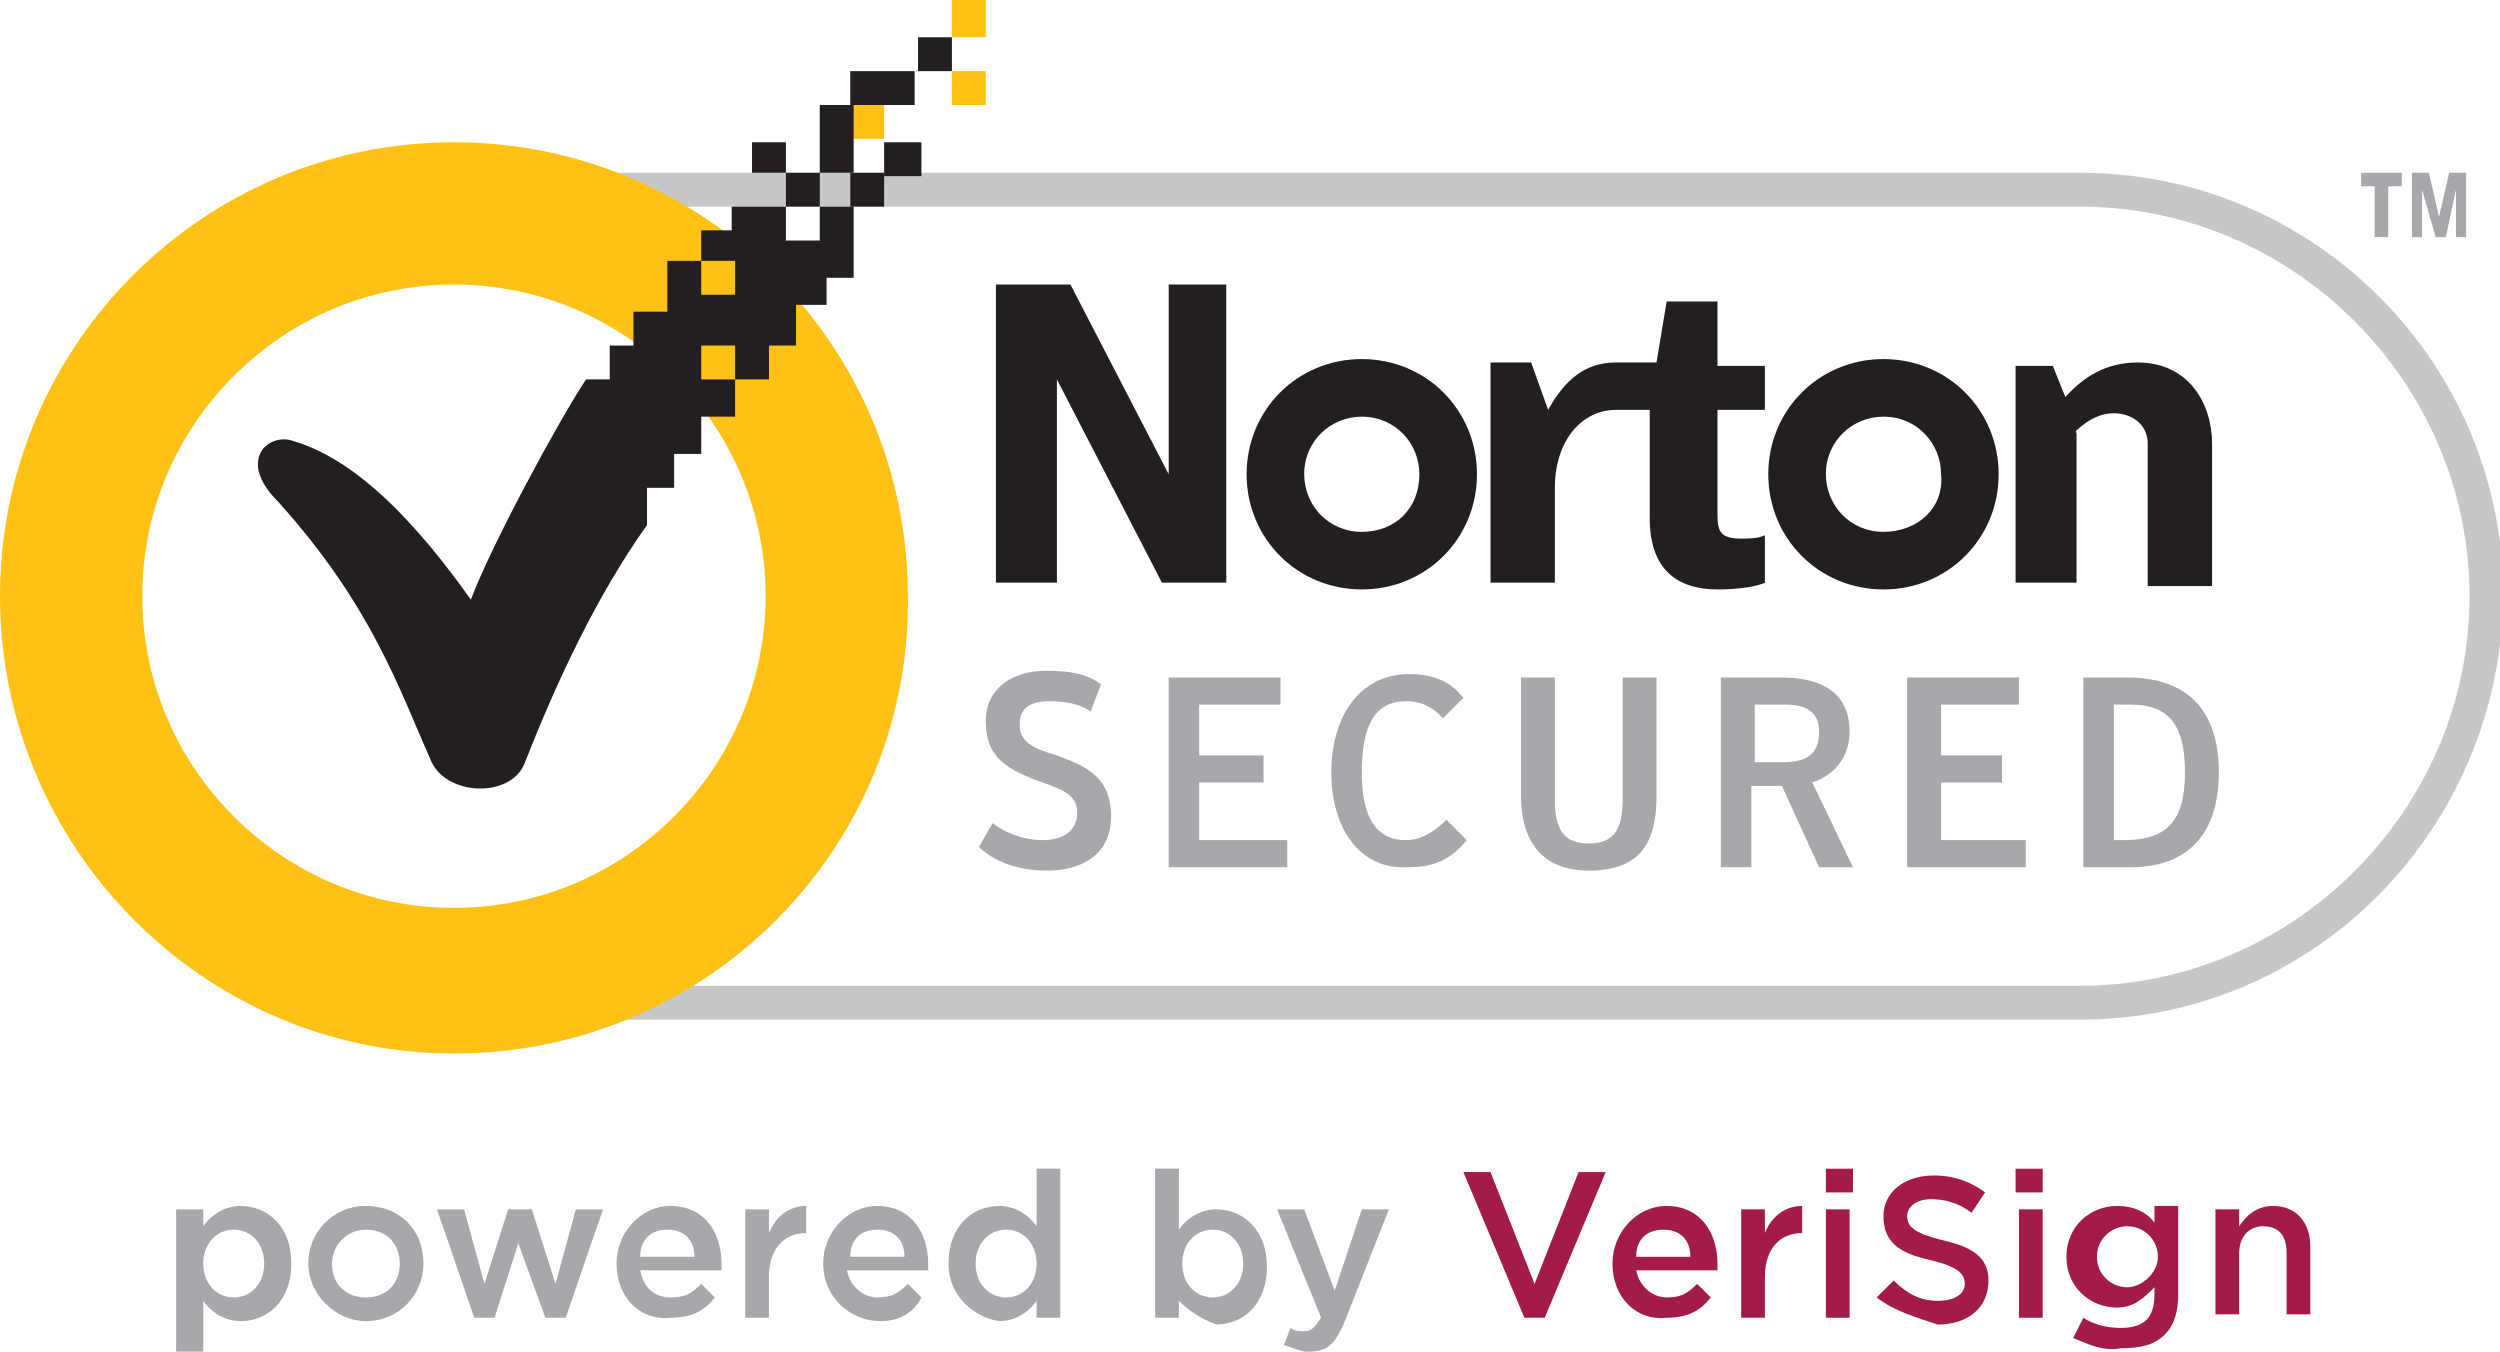<?xml version="1.0" encoding="utf-8"?>
<!-- Generator: Adobe Illustrator 18.1.0, SVG Export Plug-In . SVG Version: 6.00 Build 0)  -->
<!DOCTYPE svg PUBLIC "-//W3C//DTD SVG 1.1//EN" "http://www.w3.org/Graphics/SVG/1.1/DTD/svg11.dtd">
<svg version="1.1" id="Layer_1" xmlns="http://www.w3.org/2000/svg" xmlns:xlink="http://www.w3.org/1999/xlink" x="0px" y="0px"
	 width="73.8px" height="39.9px" viewBox="0 0 73.8 39.9" enable-background="new 0 0 73.8 39.9" xml:space="preserve">
<path fill="#C6C7C9" d="M61.4,30.1H13.5C6.6,30.1,1,24.5,1,17.6C1,10.7,6.6,5.1,13.5,5.1h47.9c6.9,0,12.5,5.6,12.5,12.5
	C73.8,24.5,68.3,30.1,61.4,30.1 M13.5,6.1C7.2,6.1,2,11.3,2,17.6c0,6.3,5.2,11.5,11.5,11.5h47.9c6.3,0,11.5-5.2,11.5-11.5
	c0-6.3-5.2-11.5-11.5-11.5H13.5z"/>
<path fill="#231F20" d="M55.6,10.6c-1.9,0-3.4,1.5-3.4,3.4c0,1.9,1.5,3.4,3.4,3.4c1.9,0,3.4-1.5,3.4-3.4
	C59,12.1,57.5,10.6,55.6,10.6 M55.6,15.7c-1,0-1.7-0.8-1.7-1.7c0-1,0.8-1.7,1.7-1.7c1,0,1.7,0.8,1.7,1.7
	C57.4,15,56.6,15.7,55.6,15.7"/>
<path fill="#231F20" d="M40.2,10.6c-1.9,0-3.4,1.5-3.4,3.4c0,1.9,1.5,3.4,3.4,3.4c1.9,0,3.4-1.5,3.4-3.4
	C43.6,12.1,42.1,10.6,40.2,10.6 M40.2,15.7c-1,0-1.7-0.8-1.7-1.7c0-1,0.8-1.7,1.7-1.7c1,0,1.7,0.8,1.7,1.7
	C41.9,15,41.2,15.7,40.2,15.7"/>
<path fill="#231F20" d="M52.1,15.8c-0.2,0.1-0.5,0.1-0.7,0.1c-0.6,0-0.7-0.2-0.7-0.7v-3.1h1.4v-1.3h-1.4V8.9h-1.5l-0.3,1.8h-1.1v0
	h-0.1c-0.9,0-1.5,0.5-2,1.4l-0.5-1.4H44v6.5h1.9v-2.8c0-1.4,0.8-2.3,1.8-2.3h1v3.2c0,1.5,0.8,2.1,2,2.1c0.7,0,1.2-0.1,1.4-0.2
	L52.1,15.8z"/>
<polyline fill="#231F20" points="61.3,12.8 61.3,17.2 59.5,17.2 59.5,10.8 60.6,10.8 61,11.8 "/>
<path fill="#231F20" d="M60.9,11.8c0.6-0.7,1.3-1.1,2.2-1.1c1.5,0,2.2,1.2,2.2,2.4v4.2h-1.9v-4.2c0-0.6-0.5-0.9-1-0.9
	c-0.5,0-0.9,0.3-1.2,0.6"/>
<polygon fill="#231F20" points="29.4,8.4 31.6,8.4 34.5,14 34.5,8.4 36.2,8.4 36.2,17.2 34.3,17.2 31.2,11.2 31.2,17.2 29.4,17.2 
	"/>
<polygon fill="#A6A8AC" points="70.9,5.1 70.9,5.5 70.5,5.5 70.5,7 70.1,7 70.1,5.5 69.7,5.5 69.7,5.1 "/>
<polygon fill="#A6A8AC" points="71.2,7 71.2,5.1 71.7,5.1 72,6.4 72.3,5.1 72.8,5.1 72.8,7 72.5,7 72.5,5.6 72.5,5.6 72.2,7 71.9,7 
	71.5,5.6 71.5,5.6 71.5,7 "/>
<path fill="#A6A8AC" d="M28.9,25l0.4-0.7c0.4,0.3,0.9,0.5,1.5,0.5c0.6,0,1-0.3,1-0.8c0-0.6-0.5-0.7-1.3-1c-0.7-0.3-1.4-0.6-1.4-1.7
	c0-1,0.8-1.5,1.8-1.5c0.7,0,1.2,0.1,1.6,0.4L32.2,21c-0.3-0.2-0.7-0.3-1.2-0.3c-0.6,0-0.9,0.2-0.9,0.7c0,0.5,0.4,0.7,1.1,0.9
	c0.8,0.3,1.6,0.6,1.6,1.8c0,1-0.7,1.6-1.9,1.6C30,25.7,29.3,25.4,28.9,25"/>
<polygon fill="#A6A8AC" points="34.5,20 37.8,20 37.8,20.8 35.4,20.8 35.4,22.3 37.3,22.3 37.3,23.1 35.4,23.1 35.4,24.8 38,24.8 
	38,25.6 34.5,25.6 "/>
<path fill="#A6A8AC" d="M39.3,22.8c0-1.6,0.8-2.9,2.3-2.9c0.7,0,1.2,0.2,1.6,0.7l-0.6,0.6c-0.3-0.3-0.6-0.5-1.1-0.5
	c-0.9,0-1.3,0.7-1.3,2.1c0,1.3,0.4,2,1.3,2c0.5,0,0.9-0.3,1.2-0.6l0.6,0.6c-0.4,0.5-0.9,0.8-1.7,0.8C40.1,25.7,39.3,24.4,39.3,22.8"
	/>
<path fill="#A6A8AC" d="M44.9,23.5V20h1v3.6c0,0.8,0.2,1.3,1,1.3c0.8,0,1-0.5,1-1.3V20h1v3.5c0,1.4-0.5,2.2-2,2.2
	C45.5,25.7,44.9,24.8,44.9,23.5"/>
<path fill="#A6A8AC" d="M54.7,25.6h-1l-1.1-2.4h-0.9v2.4h-0.9V20h1.8c1.1,0,2,0.4,2,1.6c0,0.8-0.5,1.3-1.1,1.5L54.7,25.6z
	 M52.6,22.5c0.7,0,1.1-0.2,1.1-0.9c0-0.6-0.4-0.8-1-0.8h-0.9v1.7H52.6z"/>
<polygon fill="#A6A8AC" points="56.3,20 59.6,20 59.6,20.8 57.3,20.8 57.3,22.3 59.1,22.3 59.1,23.1 57.3,23.1 57.3,24.8 59.8,24.8 
	59.8,25.6 56.3,25.6 "/>
<path fill="#A6A8AC" d="M61.4,20h1.4c1.8,0,2.7,1,2.7,2.8c0,1.8-0.9,2.8-2.6,2.8h-1.4V20z M62.7,24.8c1.3,0,1.8-0.6,1.8-2
	c0-1.3-0.4-2-1.6-2h-0.5v4H62.7z"/>
<path fill="#FFC115" d="M13.4,31.1C6,31.1,0,25,0,17.6C0,10.2,6,4.2,13.4,4.2c7.4,0,13.4,6,13.4,13.4C26.9,25,20.9,31.1,13.4,31.1
	 M13.4,8.4c-2.5,0-4.8,1-6.5,2.7c-1.7,1.7-2.7,4-2.7,6.5c0,2.5,1,4.8,2.7,6.5c1.7,1.7,4,2.7,6.5,2.7c2.5,0,4.8-1,6.5-2.7
	c1.7-1.7,2.7-4,2.7-6.5c0-2.5-1-4.8-2.7-6.5C18.2,9.4,15.9,8.4,13.4,8.4"/>
<rect x="28.1" y="2.1" fill="#FFC115" width="1" height="1"/>
<rect x="28.1" y="0" fill="#FFC115" width="1" height="1.1"/>
<rect x="25.1" y="3.1" fill="#FFC115" width="1" height="1"/>
<rect x="23.2" y="5.1" fill="#231F20" width="1" height="1"/>
<rect x="26.1" y="4.2" fill="#231F20" width="1.1" height="1"/>
<rect x="22.2" y="4.2" fill="#231F20" width="1" height="0.9"/>
<rect x="25.1" y="5.1" fill="#231F20" width="1" height="1"/>
<rect x="27.1" y="1.1" fill="#231F20" width="1" height="1"/>
<rect x="25.1" y="2.1" fill="#231F20" width="1.9" height="1"/>
<rect x="24.2" y="3.1" fill="#231F20" width="1" height="2"/>
<path fill="#231F20" d="M24.2,6.1v1h-1v-1h-1.6v0.7h-0.9v0.9h1v1h-1v-1h-1v1.5h-1v1H18v1h-0.7c-0.8,1.2-2.8,4.9-3.4,6.5
	c-2.2-3.1-3.9-4.3-5.3-4.7c-0.7-0.2-1.6,0.6-0.4,1.8c2.8,3.1,3.6,5.6,4.5,7.6c0.4,1.1,2.4,1.2,2.8,0.1c0.9-2.3,2.1-4.9,3.6-7v-1.1
	h0.8v-1h0.8v-1.1h1v-1.1h-1v-1h1v1h1l0-1h0.8V9h0.9V8.2h0.8V6.1H24.2z"/>
<path fill="#A6A8AC" d="M5.2,35.7H6v0.5c0.2-0.3,0.6-0.6,1.1-0.6c0.8,0,1.5,0.6,1.5,1.7v0c0,1.1-0.7,1.7-1.5,1.7
	c-0.5,0-0.9-0.3-1.1-0.6v1.5H5.2V35.7z M7.8,37.3L7.8,37.3c0-0.6-0.4-1-0.9-1c-0.5,0-0.9,0.4-0.9,1v0c0,0.6,0.4,1,0.9,1
	C7.4,38.3,7.8,37.9,7.8,37.3"/>
<path fill="#A6A8AC" d="M9.1,37.3L9.1,37.3c0-0.9,0.7-1.7,1.7-1.7s1.7,0.7,1.7,1.7v0c0,0.9-0.7,1.7-1.7,1.7
	C9.9,39,9.1,38.2,9.1,37.3 M11.8,37.3L11.8,37.3c0-0.6-0.4-1-1-1c-0.6,0-1,0.5-1,1v0c0,0.6,0.4,1,1,1C11.5,38.3,11.8,37.8,11.8,37.3
	"/>
<polygon fill="#A6A8AC" points="12.9,35.7 13.7,35.7 14.3,37.9 15,35.7 15.7,35.7 16.4,37.9 17,35.7 17.8,35.7 16.7,38.9 16.1,38.9 
	15.3,36.7 14.6,38.9 14,38.9 "/>
<path fill="#A6A8AC" d="M18.2,37.3L18.2,37.3c0-0.9,0.7-1.7,1.6-1.7c1,0,1.5,0.8,1.5,1.7c0,0.1,0,0.1,0,0.2h-2.4
	c0.1,0.5,0.4,0.8,0.9,0.8c0.4,0,0.6-0.1,0.9-0.4l0.4,0.4c-0.3,0.4-0.7,0.6-1.3,0.6C18.9,39,18.2,38.3,18.2,37.3 M20.5,37.1
	c0-0.5-0.3-0.8-0.8-0.8c-0.5,0-0.8,0.3-0.8,0.8H20.5z"/>
<path fill="#A6A8AC" d="M22,35.7h0.7v0.7c0.2-0.5,0.6-0.8,1.1-0.8v0.8h0c-0.6,0-1.1,0.4-1.1,1.3v1.2H22V35.7z"/>
<path fill="#A6A8AC" d="M24.3,37.3L24.3,37.3c0-0.9,0.7-1.7,1.6-1.7c1,0,1.5,0.8,1.5,1.7c0,0.1,0,0.1,0,0.2h-2.4
	c0.1,0.5,0.5,0.8,0.9,0.8c0.4,0,0.6-0.1,0.9-0.4l0.4,0.4C27,38.7,26.6,39,26,39C25.1,39,24.3,38.3,24.3,37.3 M26.7,37.1
	c0-0.5-0.3-0.8-0.8-0.8c-0.5,0-0.8,0.3-0.8,0.8H26.7z"/>
<path fill="#A6A8AC" d="M28,37.3L28,37.3c0-1.1,0.7-1.7,1.5-1.7c0.5,0,0.9,0.3,1.1,0.6v-1.7h0.7v4.4h-0.7v-0.5
	c-0.2,0.3-0.6,0.6-1.1,0.6C28.8,38.9,28,38.3,28,37.3 M30.6,37.3L30.6,37.3c0-0.6-0.4-1-0.9-1c-0.5,0-0.9,0.4-0.9,1v0
	c0,0.6,0.4,1,0.9,1C30.2,38.3,30.6,37.9,30.6,37.3"/>
<path fill="#A6A8AC" d="M34.8,38.4v0.5h-0.7v-4.4h0.7v1.8c0.2-0.3,0.6-0.6,1.1-0.6c0.8,0,1.5,0.6,1.5,1.7v0c0,1.1-0.7,1.7-1.5,1.7
	C35.4,38.9,35.1,38.7,34.8,38.4 M36.7,37.3L36.7,37.3c0-0.6-0.4-1-0.9-1c-0.5,0-0.9,0.4-0.9,1v0c0,0.6,0.4,1,0.9,1
	C36.3,38.3,36.7,37.9,36.7,37.3"/>
<path fill="#A6A8AC" d="M37.9,39.7l0.2-0.5c0.1,0.1,0.3,0.1,0.4,0.1c0.2,0,0.3-0.1,0.5-0.4l-1.3-3.2h0.8l0.9,2.4l0.8-2.4H41L39.7,39
	c-0.3,0.7-0.5,0.9-1.1,0.9C38.4,39.9,38.2,39.8,37.9,39.7"/>
<polygon fill="#A31C49" points="43.2,34.6 44,34.6 45.3,37.9 46.6,34.6 47.4,34.6 45.6,38.9 45,38.9 "/>
<path fill="#A31C49" d="M47.6,37.3L47.6,37.3c0-0.9,0.7-1.7,1.6-1.7c1,0,1.5,0.8,1.5,1.7c0,0.1,0,0.1,0,0.2h-2.4
	c0.1,0.5,0.5,0.8,0.9,0.8c0.4,0,0.6-0.1,0.9-0.4l0.4,0.4c-0.3,0.4-0.7,0.6-1.3,0.6C48.3,39,47.6,38.3,47.6,37.3 M49.9,37.1
	c0-0.5-0.3-0.8-0.8-0.8c-0.5,0-0.8,0.3-0.8,0.8H49.9z"/>
<path fill="#A31C49" d="M51.4,35.7h0.7v0.7c0.2-0.5,0.6-0.8,1.1-0.8v0.8h0c-0.6,0-1.1,0.4-1.1,1.3v1.2h-0.7V35.7z"/>
<path fill="#A31C49" d="M53.9,34.5h0.8v0.7h-0.8V34.5z M53.9,35.7h0.7v3.2h-0.7V35.7z"/>
<path fill="#A31C49" d="M55.4,38.3l0.5-0.5c0.4,0.4,0.8,0.6,1.3,0.6c0.5,0,0.8-0.2,0.8-0.5v0c0-0.3-0.2-0.5-1-0.7
	c-0.9-0.2-1.4-0.5-1.4-1.3v0c0-0.7,0.6-1.2,1.5-1.2c0.6,0,1.1,0.2,1.5,0.5l-0.4,0.6c-0.4-0.3-0.8-0.4-1.2-0.4
	c-0.4,0-0.7,0.2-0.7,0.5v0c0,0.3,0.2,0.5,1,0.7c0.9,0.2,1.4,0.5,1.4,1.2v0c0,0.8-0.6,1.3-1.5,1.3C56.6,38.9,55.9,38.7,55.4,38.3"/>
<path fill="#A31C49" d="M59.5,34.5h0.8v0.7h-0.8V34.5z M59.6,35.7h0.7v3.2h-0.7V35.7z"/>
<path fill="#A31C49" d="M61.2,39.5l0.3-0.6c0.3,0.2,0.7,0.3,1.1,0.3c0.7,0,1-0.3,1-1V38c-0.3,0.3-0.6,0.6-1.1,0.6
	c-0.8,0-1.5-0.6-1.5-1.5v0c0-0.9,0.7-1.5,1.5-1.5c0.5,0,0.9,0.2,1.1,0.5v-0.5h0.7v2.6c0,0.5-0.1,0.9-0.4,1.2
	c-0.3,0.3-0.7,0.4-1.3,0.4C62.1,39.9,61.7,39.7,61.2,39.5 M63.7,37.1L63.7,37.1c0-0.5-0.4-0.9-0.9-0.9c-0.5,0-0.9,0.4-0.9,0.9v0
	c0,0.5,0.4,0.9,0.9,0.9C63.2,38,63.7,37.6,63.7,37.1"/>
<path fill="#A31C49" d="M65.4,35.7h0.7v0.5c0.2-0.3,0.5-0.6,1-0.6c0.7,0,1.1,0.5,1.1,1.2v2h-0.7v-1.8c0-0.5-0.2-0.8-0.7-0.8
	c-0.4,0-0.7,0.3-0.7,0.8v1.8h-0.7V35.7z"/>
</svg>
